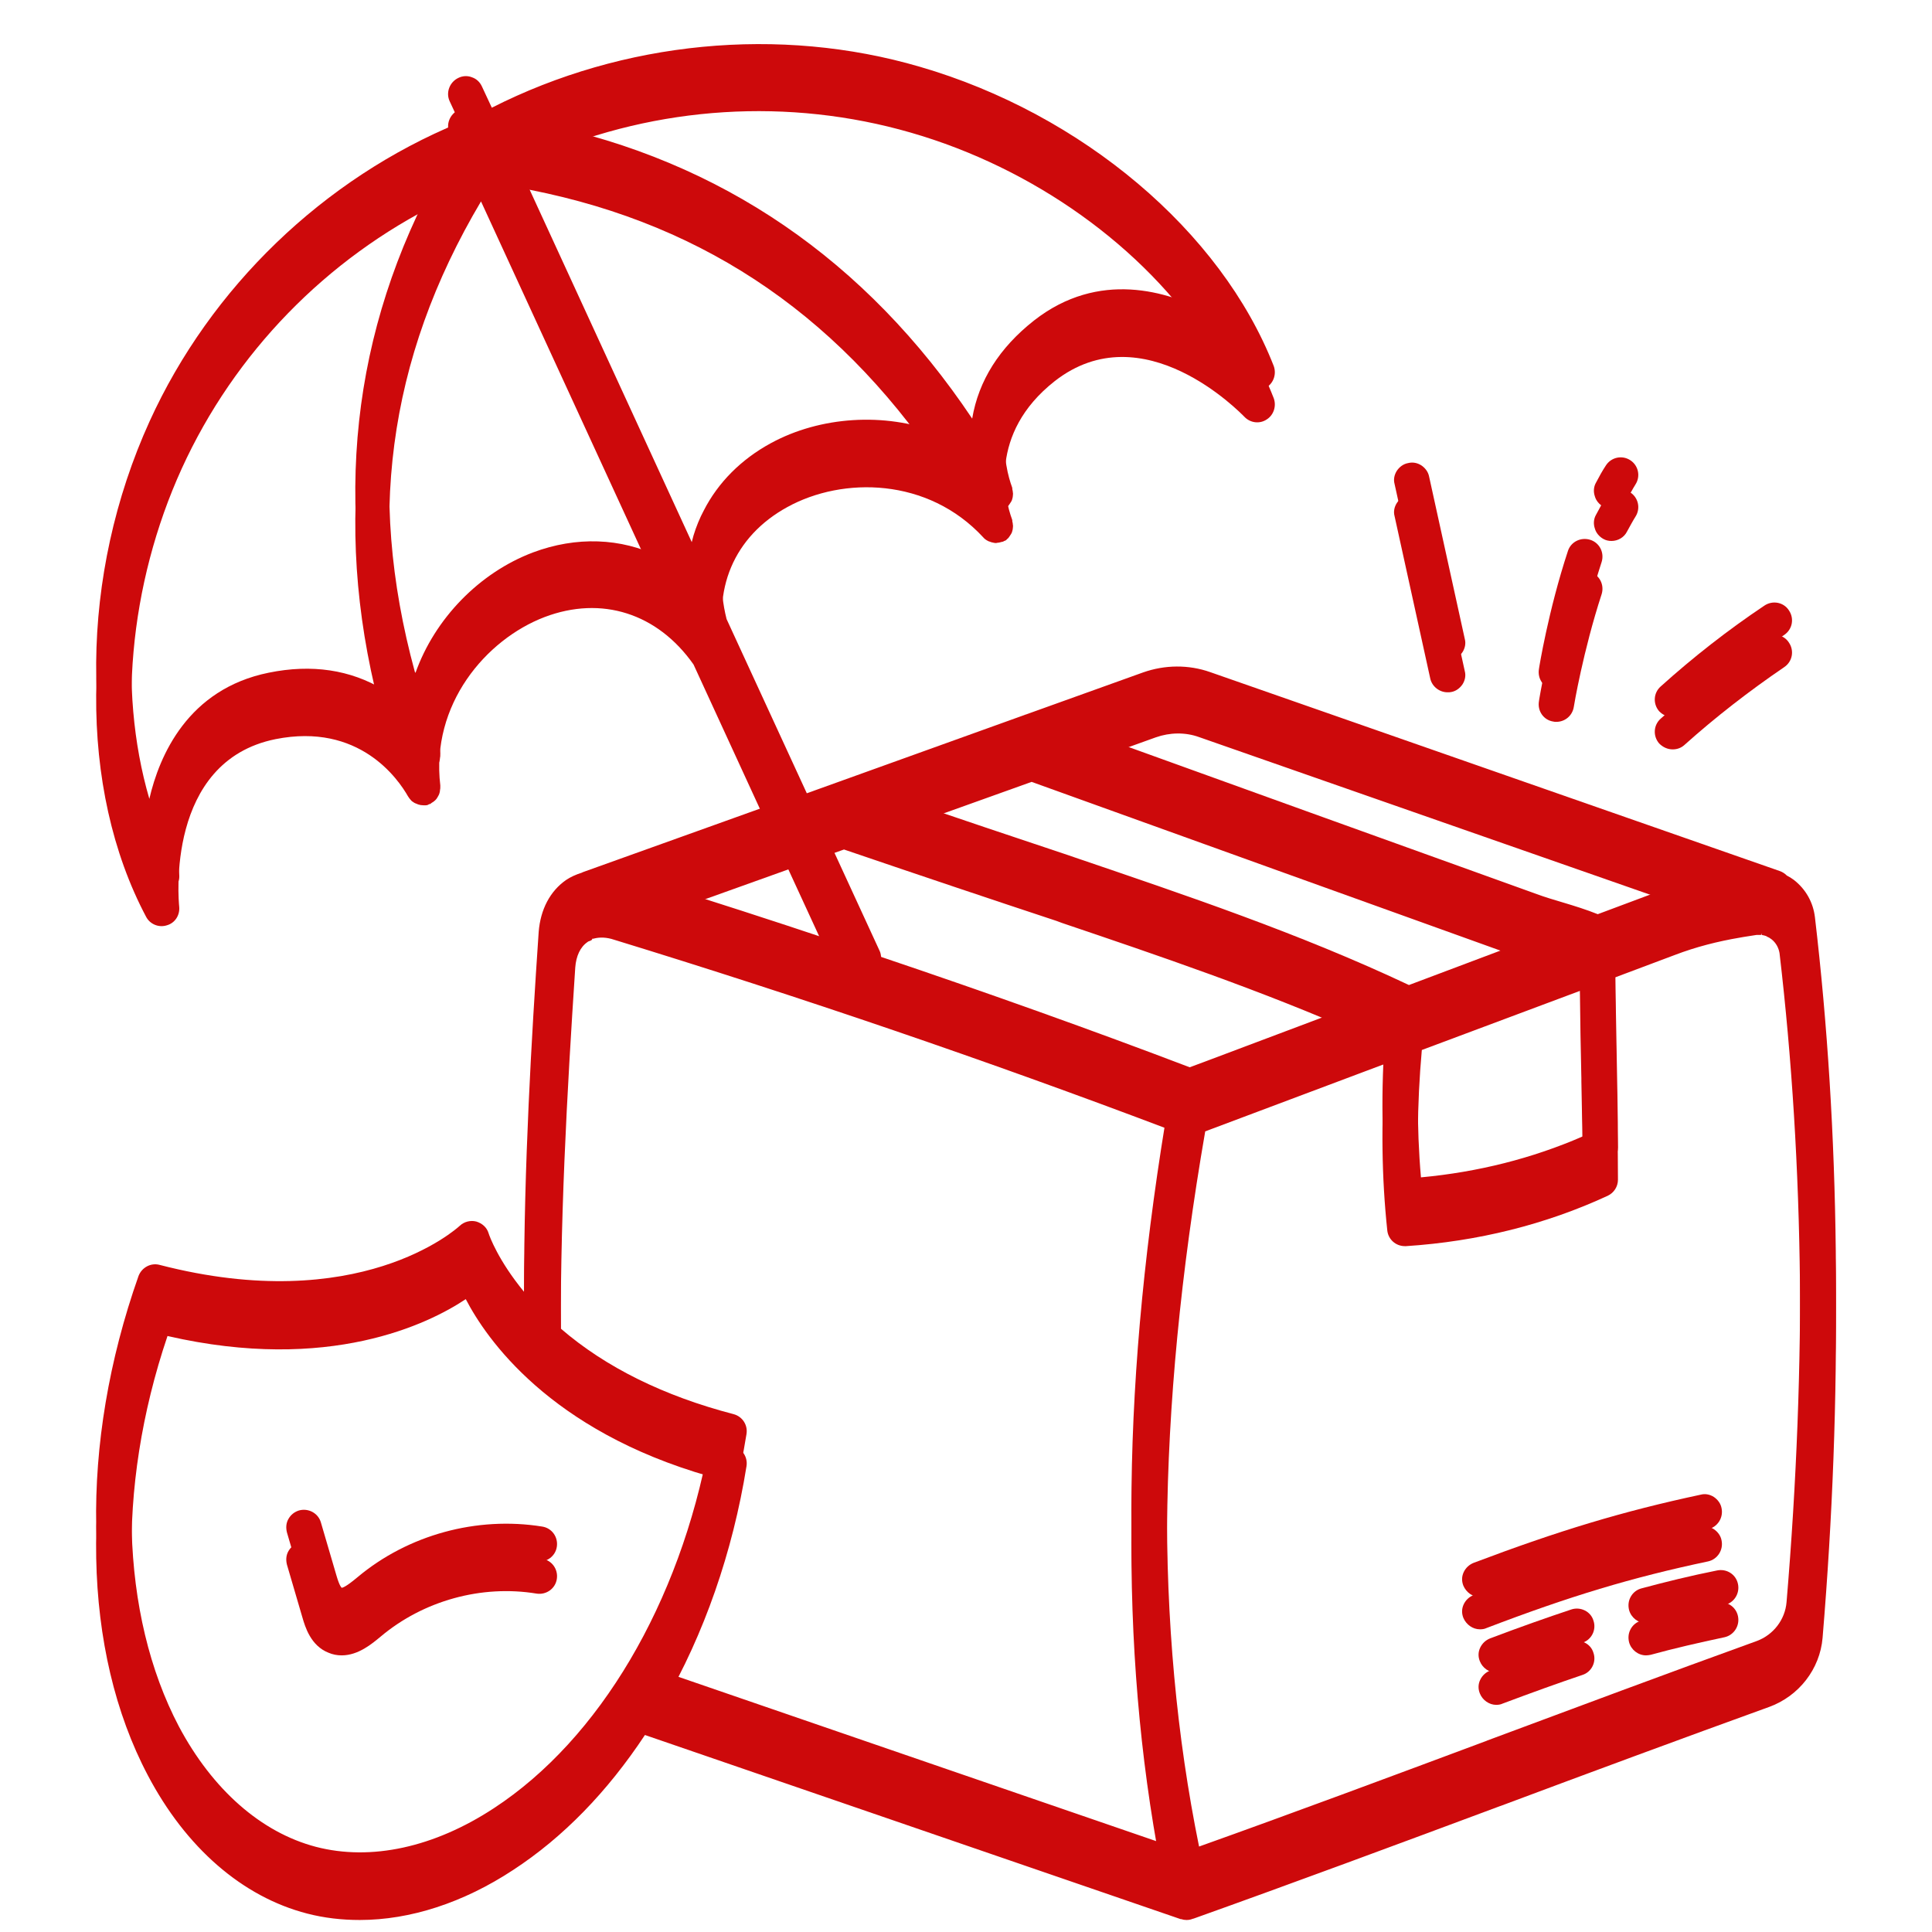 <svg xmlns="http://www.w3.org/2000/svg" width="60" height="60" viewBox="0 0 60 60" fill="none"><path d="M56.365 28.491C56.311 28.027 56.083 27.618 55.711 27.327C55.638 27.273 55.565 27.227 55.492 27.191C55.429 27.127 55.356 27.082 55.283 27.055L37.583 20.873C36.911 20.636 36.174 20.645 35.502 20.882L31.856 22.191C31.847 22.191 31.838 22.191 31.829 22.2L25.056 24.636L22.565 19.227C22.083 17.327 22.792 15.655 24.456 14.745C26.174 13.8 28.82 13.827 30.538 15.691C30.574 15.736 30.629 15.773 30.683 15.8C30.692 15.809 30.701 15.809 30.729 15.818C30.765 15.836 30.811 15.845 30.856 15.855C30.874 15.855 30.883 15.864 30.911 15.864C30.938 15.864 30.956 15.864 30.983 15.855C31.029 15.855 31.074 15.836 31.12 15.827C31.129 15.827 31.138 15.827 31.156 15.818C31.174 15.809 31.183 15.8 31.192 15.8L31.211 15.791C31.22 15.791 31.238 15.782 31.247 15.773C31.256 15.764 31.265 15.755 31.283 15.736C31.311 15.718 31.329 15.691 31.347 15.664C31.365 15.636 31.383 15.609 31.401 15.582C31.42 15.555 31.429 15.527 31.438 15.491C31.447 15.455 31.456 15.427 31.456 15.391C31.456 15.364 31.465 15.327 31.456 15.3C31.456 15.264 31.447 15.227 31.438 15.191C31.438 15.182 31.438 15.182 31.438 15.173C31.438 15.164 31.438 15.146 31.429 15.127C31.211 14.536 30.674 12.473 32.756 10.836C35.502 8.691 38.52 11.818 38.647 11.945C38.829 12.136 39.12 12.173 39.338 12.027C39.556 11.891 39.647 11.609 39.556 11.364C37.92 7.182 33.602 3.536 28.565 2.073C24.211 0.8 19.356 1.273 15.274 3.345L14.965 2.682C14.902 2.545 14.792 2.445 14.656 2.4C14.52 2.345 14.365 2.355 14.238 2.418C13.965 2.545 13.838 2.873 13.965 3.145L14.274 3.809C10.047 5.545 6.538 8.927 4.647 13.082C2.474 17.855 2.429 23.5 4.538 27.473C4.656 27.7 4.929 27.818 5.183 27.736C5.438 27.664 5.592 27.418 5.565 27.155C5.547 26.973 5.138 22.645 8.556 21.955C11.156 21.436 12.365 23.191 12.674 23.736C12.683 23.745 12.692 23.755 12.692 23.764C12.72 23.8 12.747 23.836 12.774 23.864L12.783 23.873C12.792 23.882 12.802 23.891 12.82 23.9C12.865 23.936 12.911 23.955 12.965 23.973L12.983 23.982C13.038 24 13.092 24.009 13.147 24.009H13.165H13.201H13.22C13.238 24.009 13.256 24.009 13.274 24C13.292 24 13.302 23.991 13.311 23.982L13.329 23.973C13.338 23.973 13.356 23.973 13.365 23.964C13.383 23.955 13.392 23.945 13.402 23.936C13.429 23.918 13.465 23.9 13.492 23.873C13.52 23.855 13.538 23.827 13.556 23.809C13.574 23.782 13.592 23.755 13.611 23.718C13.629 23.691 13.638 23.664 13.647 23.636C13.656 23.6 13.665 23.573 13.665 23.536C13.674 23.5 13.674 23.473 13.674 23.427C13.674 23.418 13.674 23.409 13.674 23.391C13.374 20.882 15.083 18.864 16.911 18.164C18.683 17.491 20.42 18.046 21.538 19.636L23.992 24.973L18.111 27.082C18.092 27.091 18.083 27.091 18.074 27.1C17.874 27.164 17.72 27.236 17.583 27.327C17.083 27.673 16.783 28.245 16.729 28.945C16.502 32.282 16.274 36.209 16.274 40.118C15.474 39.145 15.201 38.391 15.174 38.3C15.12 38.118 14.974 37.991 14.792 37.936C14.62 37.891 14.42 37.936 14.283 38.064C14.156 38.182 11.138 40.882 4.956 39.282C4.683 39.209 4.402 39.364 4.302 39.627C2.456 44.855 2.547 50.264 4.592 54.136C5.774 56.382 7.529 57.909 9.538 58.427C10.065 58.564 10.611 58.627 11.174 58.627C12.738 58.627 14.392 58.091 15.938 57.073C17.483 56.064 18.856 54.655 20.029 52.882L36.665 58.6H36.683C36.738 58.618 36.792 58.627 36.847 58.627C36.911 58.627 36.974 58.618 37.038 58.591L37.074 58.582C40.129 57.491 43.411 56.273 46.583 55.091L46.611 55.082C49.383 54.045 52.256 52.982 54.947 52.009C55.865 51.673 56.52 50.836 56.602 49.864C57.229 42.336 57.147 35.145 56.365 28.491ZM20.483 17.291C19.283 16.7 17.892 16.655 16.556 17.155C14.892 17.782 13.502 19.209 12.902 20.9C12.902 20.891 12.902 20.882 12.892 20.882L12.883 20.864C11.356 15.264 12.029 10.155 14.938 5.255L20.365 17.055L20.483 17.291ZM11.911 21.418C10.883 20.8 9.683 20.618 8.347 20.891C5.829 21.4 4.947 23.473 4.638 24.809C3.629 21.355 4.002 17.155 5.647 13.546C7.283 9.964 10.129 7.036 13.665 5.291C10.902 10.273 10.311 15.7 11.911 21.418ZM21.856 15.855C21.829 15.909 21.802 15.964 21.765 16.036C21.647 16.291 21.547 16.564 21.483 16.836L15.947 4.8C21.574 5.782 25.892 8.618 29.165 13.445C29.156 13.445 29.147 13.436 29.138 13.436C27.474 12.8 25.474 12.927 23.938 13.764C23.02 14.264 22.302 14.982 21.856 15.855ZM16.792 3.836C20.429 2.282 24.502 2.027 28.283 3.118C32.102 4.218 35.52 6.673 37.492 9.691C36.283 9.055 34.129 8.373 32.111 9.955C31.038 10.8 30.392 11.818 30.192 13C26.892 8.073 22.392 4.991 16.792 3.836ZM20.42 27.455L24.483 26L25.983 29.255C23.865 28.546 22.083 27.973 20.42 27.455ZM44.156 31.609L49.065 29.773C49.074 30.7 49.092 31.664 49.111 32.482V32.582C49.129 33.482 49.147 34.409 49.156 35.291C47.592 35.973 45.901 36.4 44.129 36.564C43.992 35 44.002 33.336 44.156 31.609ZM52.611 27.318L52.229 27.427H52.247C52.029 27.491 51.829 27.564 51.638 27.636L49.62 28.391C49.256 28.245 48.901 28.136 48.538 28.027C48.265 27.945 47.983 27.864 47.692 27.755C43.02 26.073 38.338 24.391 33.665 22.7L35.892 21.9C36.329 21.745 36.811 21.736 37.238 21.891L52.692 27.291C52.656 27.309 52.629 27.318 52.611 27.318ZM43.756 30.591C40.365 28.991 36.792 27.791 33.347 26.618L33.165 26.555C31.474 25.991 29.738 25.409 27.874 24.773L32.038 23.282C37.138 25.118 42.229 26.955 47.32 28.782C47.547 28.864 47.765 28.936 47.983 29L43.756 30.591ZM37.411 32.973L36.947 33.145C33.938 32 30.711 30.846 27.365 29.718C27.356 29.655 27.347 29.591 27.32 29.536L25.52 25.627L26.211 25.382C28.611 26.2 30.774 26.927 32.811 27.6L32.983 27.664C35.911 28.655 39.22 29.773 42.292 31.136L37.411 32.973ZM37.429 34.136L43.02 32.036C42.883 33.855 42.911 35.591 43.083 37.209C43.111 37.491 43.347 37.7 43.629 37.7H43.665C45.892 37.555 48.002 37.027 49.929 36.136C50.12 36.045 50.247 35.855 50.247 35.636C50.247 34.6 50.22 33.509 50.202 32.455C50.183 31.509 50.165 30.418 50.156 29.355L52.02 28.655C52.665 28.409 53.338 28.236 54.038 28.118L54.138 28.1C54.274 28.082 54.401 28.055 54.547 28.036H54.565H54.692L54.702 27.982L54.711 28.036C54.765 28.046 54.811 28.055 54.856 28.073L54.865 28.082C54.929 28.109 54.974 28.136 55.02 28.173C55.156 28.282 55.238 28.436 55.265 28.6C56.038 35.182 56.111 42.3 55.483 49.755C55.438 50.3 55.074 50.773 54.556 50.964C51.838 51.946 48.965 53.018 46.183 54.055L46.165 54.064C43.192 55.173 40.12 56.318 37.238 57.346C35.847 50.509 35.911 42.909 37.429 34.136ZM23.183 44.536C23.229 44.255 23.056 43.991 22.783 43.918C20.62 43.355 18.811 42.464 17.42 41.264C17.374 37.064 17.611 32.909 17.865 29.046C17.892 28.691 18.02 28.409 18.247 28.255C18.265 28.236 18.302 28.227 18.329 28.218L18.392 28.182L18.383 28.155C18.411 28.155 18.429 28.155 18.456 28.145C18.638 28.1 18.847 28.109 19.065 28.182C24.847 29.955 30.656 31.936 36.32 34.082C34.838 42.682 34.747 50.173 36.047 56.964L36.083 57.136C36.092 57.173 36.092 57.2 36.102 57.236V57.245L20.611 51.918C21.865 49.755 22.756 47.2 23.183 44.536ZM22.02 44.846C21.111 49.782 18.62 54.009 15.338 56.155C13.483 57.373 11.52 57.8 9.811 57.355C8.111 56.909 6.602 55.582 5.556 53.618C3.729 50.145 3.592 45.245 5.202 40.491C10.22 41.645 13.32 40.109 14.465 39.346C15.101 40.573 17.065 43.427 22.02 44.846Z" fill="#CD090B"></path><path d="M45.964 49.6C46.028 49.6 46.101 49.591 46.155 49.564C48.746 48.573 50.673 47.991 53.046 47.491C53.337 47.427 53.528 47.136 53.464 46.836C53.437 46.691 53.346 46.573 53.228 46.491C53.101 46.409 52.955 46.382 52.819 46.418C50.392 46.936 48.41 47.536 45.764 48.536C45.628 48.591 45.519 48.691 45.455 48.827C45.392 48.964 45.392 49.109 45.446 49.245C45.537 49.455 45.737 49.6 45.964 49.6Z" fill="#CD090B"></path><path d="M48.803 49.982C48.04 50.236 47.212 50.527 46.276 50.882C46.14 50.936 46.031 51.036 45.967 51.173C45.903 51.309 45.903 51.455 45.958 51.591C46.04 51.8 46.249 51.946 46.467 51.946C46.531 51.946 46.603 51.936 46.658 51.909C47.576 51.564 48.385 51.273 49.14 51.018C49.431 50.927 49.585 50.609 49.485 50.327C49.403 50.045 49.085 49.891 48.803 49.982Z" fill="#CD090B"></path><path d="M50.983 49.327C50.838 49.364 50.72 49.455 50.647 49.582C50.574 49.709 50.556 49.855 50.592 50C50.656 50.236 50.874 50.409 51.12 50.409C51.165 50.409 51.22 50.4 51.265 50.391C51.992 50.191 52.747 50.018 53.556 49.846C53.847 49.782 54.038 49.491 53.974 49.191C53.911 48.891 53.62 48.709 53.32 48.773C52.502 48.936 51.729 49.127 50.983 49.327Z" fill="#CD090B"></path><path d="M11.102 48.982C10.702 49.318 10.62 49.309 10.611 49.309C10.611 49.309 10.548 49.273 10.448 48.927L9.966 47.282C9.884 46.991 9.575 46.827 9.284 46.909C9.139 46.955 9.03 47.045 8.957 47.173C8.884 47.3 8.875 47.446 8.911 47.591L9.393 49.236C9.475 49.518 9.648 50.109 10.202 50.327C10.33 50.382 10.466 50.409 10.611 50.409C11.13 50.409 11.557 50.045 11.82 49.827C13.148 48.709 14.957 48.209 16.666 48.491C16.966 48.536 17.248 48.336 17.293 48.036C17.339 47.736 17.139 47.455 16.839 47.409C14.811 47.082 12.675 47.664 11.102 48.982Z" fill="#CD090B"></path><path d="M49.791 15.736C49.873 15.782 49.955 15.8 50.046 15.8C50.246 15.8 50.437 15.691 50.528 15.509C50.619 15.345 50.7 15.191 50.791 15.045C50.955 14.791 50.882 14.454 50.628 14.291C50.373 14.127 50.037 14.2 49.873 14.454C49.764 14.618 49.664 14.8 49.564 14.991C49.491 15.118 49.482 15.273 49.528 15.409C49.564 15.545 49.664 15.664 49.791 15.736Z" fill="#CD090B"></path><path d="M48.24 21.409C48.267 21.418 48.303 21.418 48.331 21.418C48.603 21.418 48.831 21.227 48.876 20.954C48.876 20.936 49.167 19.209 49.74 17.454C49.831 17.164 49.676 16.855 49.385 16.764C49.094 16.673 48.785 16.827 48.694 17.109C48.085 18.954 47.794 20.755 47.794 20.773C47.74 21.082 47.94 21.364 48.24 21.409Z" fill="#CD090B"></path><path d="M51.947 22.273C52.084 22.273 52.211 22.227 52.311 22.136C53.284 21.264 54.329 20.455 55.411 19.718C55.665 19.546 55.729 19.209 55.556 18.955C55.393 18.7 55.047 18.636 54.793 18.809C53.665 19.564 52.584 20.409 51.575 21.318C51.347 21.518 51.329 21.864 51.529 22.091C51.647 22.209 51.793 22.273 51.947 22.273Z" fill="#CD090B"></path><path d="M44.418 20.073C44.472 20.318 44.7 20.5 44.954 20.5C44.991 20.5 45.036 20.5 45.072 20.491C45.218 20.464 45.336 20.373 45.418 20.255C45.5 20.127 45.527 19.982 45.491 19.846L44.382 14.8C44.354 14.655 44.263 14.536 44.145 14.455C44.018 14.373 43.872 14.345 43.727 14.382C43.581 14.409 43.463 14.5 43.382 14.618C43.3 14.745 43.272 14.891 43.309 15.027L44.418 20.073Z" fill="#CD090B"></path><path d="M56.365 29.491C56.311 29.027 56.083 28.618 55.711 28.327C55.638 28.273 55.565 28.227 55.492 28.191C55.429 28.127 55.356 28.082 55.283 28.055L37.583 21.873C36.911 21.636 36.174 21.645 35.502 21.882L31.856 23.191C31.847 23.191 31.838 23.191 31.829 23.2L25.056 25.636L22.565 20.227C22.083 18.327 22.792 16.655 24.456 15.745C26.174 14.8 28.82 14.827 30.538 16.691C30.574 16.736 30.629 16.773 30.683 16.8C30.692 16.809 30.701 16.809 30.729 16.818C30.765 16.836 30.811 16.846 30.856 16.855C30.874 16.855 30.883 16.864 30.911 16.864C30.938 16.864 30.956 16.864 30.983 16.855C31.029 16.855 31.074 16.836 31.12 16.827C31.129 16.827 31.138 16.827 31.156 16.818C31.174 16.809 31.183 16.8 31.192 16.8L31.211 16.791C31.22 16.791 31.238 16.782 31.247 16.773C31.256 16.764 31.265 16.755 31.283 16.736C31.311 16.718 31.329 16.691 31.347 16.664C31.365 16.636 31.383 16.609 31.401 16.582C31.42 16.555 31.429 16.527 31.438 16.491C31.447 16.455 31.456 16.427 31.456 16.391C31.456 16.364 31.465 16.327 31.456 16.3C31.456 16.264 31.447 16.227 31.438 16.191C31.438 16.182 31.438 16.182 31.438 16.173C31.438 16.164 31.438 16.145 31.429 16.127C31.211 15.536 30.674 13.473 32.756 11.836C35.502 9.691 38.52 12.818 38.647 12.945C38.829 13.136 39.12 13.173 39.338 13.027C39.556 12.891 39.647 12.609 39.556 12.364C37.92 8.182 33.602 4.536 28.565 3.073C24.211 1.8 19.356 2.273 15.274 4.345L14.965 3.682C14.902 3.545 14.792 3.445 14.656 3.4C14.52 3.345 14.365 3.355 14.238 3.418C13.965 3.545 13.838 3.873 13.965 4.145L14.274 4.809C10.047 6.545 6.538 9.927 4.647 14.082C2.474 18.855 2.429 24.5 4.538 28.473C4.656 28.7 4.929 28.818 5.183 28.736C5.438 28.664 5.592 28.418 5.565 28.155C5.547 27.973 5.138 23.645 8.556 22.955C11.156 22.436 12.365 24.191 12.674 24.736C12.683 24.745 12.692 24.755 12.692 24.764C12.72 24.8 12.747 24.836 12.774 24.864L12.783 24.873C12.792 24.882 12.802 24.891 12.82 24.9C12.865 24.936 12.911 24.955 12.965 24.973L12.983 24.982C13.038 25 13.092 25.009 13.147 25.009H13.165H13.201H13.22C13.238 25.009 13.256 25.009 13.274 25C13.292 25 13.302 24.991 13.311 24.982L13.329 24.973C13.338 24.973 13.356 24.973 13.365 24.964C13.383 24.955 13.392 24.945 13.402 24.936C13.429 24.918 13.465 24.9 13.492 24.873C13.52 24.855 13.538 24.827 13.556 24.809C13.574 24.782 13.592 24.755 13.611 24.718C13.629 24.691 13.638 24.664 13.647 24.636C13.656 24.6 13.665 24.573 13.665 24.536C13.674 24.5 13.674 24.473 13.674 24.427C13.674 24.418 13.674 24.409 13.674 24.391C13.374 21.882 15.083 19.864 16.911 19.164C18.683 18.491 20.42 19.046 21.538 20.636L23.992 25.973L18.111 28.082C18.092 28.091 18.083 28.091 18.074 28.1C17.874 28.164 17.72 28.236 17.583 28.327C17.083 28.673 16.783 29.245 16.729 29.945C16.502 33.282 16.274 37.209 16.274 41.118C15.474 40.145 15.201 39.391 15.174 39.3C15.12 39.118 14.974 38.991 14.792 38.936C14.62 38.891 14.42 38.936 14.283 39.064C14.156 39.182 11.138 41.882 4.956 40.282C4.683 40.209 4.402 40.364 4.302 40.627C2.456 45.855 2.547 51.264 4.592 55.136C5.774 57.382 7.529 58.909 9.538 59.427C10.065 59.564 10.611 59.627 11.174 59.627C12.738 59.627 14.392 59.091 15.938 58.073C17.483 57.064 18.856 55.655 20.029 53.882L36.665 59.6H36.683C36.738 59.618 36.792 59.627 36.847 59.627C36.911 59.627 36.974 59.618 37.038 59.591L37.074 59.582C40.129 58.491 43.411 57.273 46.583 56.091L46.611 56.082C49.383 55.045 52.256 53.982 54.947 53.009C55.865 52.673 56.52 51.836 56.602 50.864C57.229 43.336 57.147 36.145 56.365 29.491ZM20.483 18.291C19.283 17.7 17.892 17.655 16.556 18.155C14.892 18.782 13.502 20.209 12.902 21.9C12.902 21.891 12.902 21.882 12.892 21.882L12.883 21.864C11.356 16.264 12.029 11.155 14.938 6.255L20.365 18.055L20.483 18.291ZM11.911 22.418C10.883 21.8 9.683 21.618 8.347 21.891C5.829 22.4 4.947 24.473 4.638 25.809C3.629 22.355 4.002 18.155 5.647 14.546C7.283 10.964 10.129 8.036 13.665 6.291C10.902 11.273 10.311 16.7 11.911 22.418ZM21.856 16.855C21.829 16.909 21.802 16.964 21.765 17.036C21.647 17.291 21.547 17.564 21.483 17.836L15.947 5.8C21.574 6.782 25.892 9.618 29.165 14.445C29.156 14.445 29.147 14.436 29.138 14.436C27.474 13.8 25.474 13.927 23.938 14.764C23.02 15.264 22.302 15.982 21.856 16.855ZM16.792 4.836C20.429 3.282 24.502 3.027 28.283 4.118C32.102 5.218 35.52 7.673 37.492 10.691C36.283 10.055 34.129 9.373 32.111 10.955C31.038 11.8 30.392 12.818 30.192 14C26.892 9.073 22.392 5.991 16.792 4.836ZM20.42 28.455L24.483 27L25.983 30.255C23.865 29.546 22.083 28.973 20.42 28.455ZM44.156 32.609L49.065 30.773C49.074 31.7 49.092 32.664 49.111 33.482V33.582C49.129 34.482 49.147 35.409 49.156 36.291C47.592 36.973 45.901 37.4 44.129 37.564C43.992 36 44.002 34.336 44.156 32.609ZM52.611 28.318L52.229 28.427H52.247C52.029 28.491 51.829 28.564 51.638 28.636L49.62 29.391C49.256 29.245 48.901 29.136 48.538 29.027C48.265 28.945 47.983 28.864 47.692 28.755C43.02 27.073 38.338 25.391 33.665 23.7L35.892 22.9C36.329 22.745 36.811 22.736 37.238 22.891L52.692 28.291C52.656 28.309 52.629 28.318 52.611 28.318ZM43.756 31.591C40.365 29.991 36.792 28.791 33.347 27.618L33.165 27.555C31.474 26.991 29.738 26.409 27.874 25.773L32.038 24.282C37.138 26.118 42.229 27.955 47.32 29.782C47.547 29.864 47.765 29.936 47.983 30L43.756 31.591ZM37.411 33.973L36.947 34.145C33.938 33 30.711 31.846 27.365 30.718C27.356 30.655 27.347 30.591 27.32 30.536L25.52 26.627L26.211 26.382C28.611 27.2 30.774 27.927 32.811 28.6L32.983 28.664C35.911 29.655 39.22 30.773 42.292 32.136L37.411 33.973ZM37.429 35.136L43.02 33.036C42.883 34.855 42.911 36.591 43.083 38.209C43.111 38.491 43.347 38.7 43.629 38.7H43.665C45.892 38.555 48.002 38.027 49.929 37.136C50.12 37.045 50.247 36.855 50.247 36.636C50.247 35.6 50.22 34.509 50.202 33.455C50.183 32.509 50.165 31.418 50.156 30.355L52.02 29.655C52.665 29.409 53.338 29.236 54.038 29.118L54.138 29.1C54.274 29.082 54.401 29.055 54.547 29.036H54.565H54.692L54.702 28.982L54.711 29.036C54.765 29.046 54.811 29.055 54.856 29.073L54.865 29.082C54.929 29.109 54.974 29.136 55.02 29.173C55.156 29.282 55.238 29.436 55.265 29.6C56.038 36.182 56.111 43.3 55.483 50.755C55.438 51.3 55.074 51.773 54.556 51.964C51.838 52.946 48.965 54.018 46.183 55.055L46.165 55.064C43.192 56.173 40.12 57.318 37.238 58.346C35.847 51.509 35.911 43.909 37.429 35.136ZM23.183 45.536C23.229 45.255 23.056 44.991 22.783 44.918C20.62 44.355 18.811 43.464 17.42 42.264C17.374 38.064 17.611 33.909 17.865 30.046C17.892 29.691 18.02 29.409 18.247 29.255C18.265 29.236 18.302 29.227 18.329 29.218L18.392 29.182L18.383 29.155C18.411 29.155 18.429 29.155 18.456 29.145C18.638 29.1 18.847 29.109 19.065 29.182C24.847 30.955 30.656 32.936 36.32 35.082C34.838 43.682 34.747 51.173 36.047 57.964L36.083 58.136C36.092 58.173 36.092 58.2 36.102 58.236V58.245L20.611 52.918C21.865 50.755 22.756 48.2 23.183 45.536ZM22.02 45.846C21.111 50.782 18.62 55.009 15.338 57.155C13.483 58.373 11.52 58.8 9.811 58.355C8.111 57.909 6.602 56.582 5.556 54.618C3.729 51.145 3.592 46.245 5.202 41.491C10.22 42.645 13.32 41.109 14.465 40.346C15.101 41.573 17.065 44.427 22.02 45.846Z" fill="#CD090B"></path><path d="M45.964 50.6C46.028 50.6 46.101 50.591 46.155 50.564C48.746 49.573 50.673 48.991 53.046 48.491C53.337 48.427 53.528 48.136 53.464 47.836C53.437 47.691 53.346 47.573 53.228 47.491C53.101 47.409 52.955 47.382 52.819 47.418C50.392 47.936 48.41 48.536 45.764 49.536C45.628 49.591 45.519 49.691 45.455 49.827C45.392 49.964 45.392 50.109 45.446 50.245C45.537 50.455 45.737 50.6 45.964 50.6Z" fill="#CD090B"></path><path d="M48.803 50.982C48.04 51.236 47.212 51.527 46.276 51.882C46.14 51.936 46.031 52.036 45.967 52.173C45.903 52.309 45.903 52.455 45.958 52.591C46.04 52.8 46.249 52.946 46.467 52.946C46.531 52.946 46.603 52.936 46.658 52.909C47.576 52.564 48.385 52.273 49.14 52.018C49.431 51.927 49.585 51.609 49.485 51.327C49.403 51.045 49.085 50.891 48.803 50.982Z" fill="#CD090B"></path><path d="M50.983 50.327C50.838 50.364 50.72 50.455 50.647 50.582C50.574 50.709 50.556 50.855 50.592 51C50.656 51.236 50.874 51.409 51.12 51.409C51.165 51.409 51.22 51.4 51.265 51.391C51.992 51.191 52.747 51.018 53.556 50.846C53.847 50.782 54.038 50.491 53.974 50.191C53.911 49.891 53.62 49.709 53.32 49.773C52.502 49.936 51.729 50.127 50.983 50.327Z" fill="#CD090B"></path><path d="M11.102 49.982C10.702 50.318 10.62 50.309 10.611 50.309C10.611 50.309 10.548 50.273 10.448 49.927L9.966 48.282C9.884 47.991 9.575 47.827 9.284 47.909C9.139 47.955 9.03 48.045 8.957 48.173C8.884 48.3 8.875 48.446 8.911 48.591L9.393 50.236C9.475 50.518 9.648 51.109 10.202 51.327C10.33 51.382 10.466 51.409 10.611 51.409C11.13 51.409 11.557 51.045 11.82 50.827C13.148 49.709 14.957 49.209 16.666 49.491C16.966 49.536 17.248 49.336 17.293 49.036C17.339 48.736 17.139 48.455 16.839 48.409C14.811 48.082 12.675 48.664 11.102 49.982Z" fill="#CD090B"></path><path d="M49.791 16.736C49.873 16.782 49.955 16.8 50.046 16.8C50.246 16.8 50.437 16.691 50.528 16.509C50.619 16.345 50.7 16.191 50.791 16.045C50.955 15.791 50.882 15.454 50.628 15.291C50.373 15.127 50.037 15.2 49.873 15.454C49.764 15.618 49.664 15.8 49.564 15.991C49.491 16.118 49.482 16.273 49.528 16.409C49.564 16.545 49.664 16.664 49.791 16.736Z" fill="#CD090B"></path><path d="M48.24 22.409C48.267 22.418 48.303 22.418 48.331 22.418C48.603 22.418 48.831 22.227 48.876 21.954C48.876 21.936 49.167 20.209 49.74 18.454C49.831 18.164 49.676 17.855 49.385 17.764C49.094 17.673 48.785 17.827 48.694 18.109C48.085 19.954 47.794 21.755 47.794 21.773C47.74 22.082 47.94 22.364 48.24 22.409Z" fill="#CD090B"></path><path d="M51.947 23.273C52.084 23.273 52.211 23.227 52.311 23.136C53.284 22.264 54.329 21.455 55.411 20.718C55.665 20.546 55.729 20.209 55.556 19.955C55.393 19.7 55.047 19.636 54.793 19.809C53.665 20.564 52.584 21.409 51.575 22.318C51.347 22.518 51.329 22.864 51.529 23.091C51.647 23.209 51.793 23.273 51.947 23.273Z" fill="#CD090B"></path><path d="M44.418 21.073C44.472 21.318 44.7 21.5 44.954 21.5C44.991 21.5 45.036 21.5 45.072 21.491C45.218 21.464 45.336 21.373 45.418 21.255C45.5 21.127 45.527 20.982 45.491 20.846L44.382 15.8C44.354 15.655 44.263 15.536 44.145 15.455C44.018 15.373 43.872 15.345 43.727 15.382C43.581 15.409 43.463 15.5 43.382 15.618C43.3 15.745 43.272 15.891 43.309 16.027L44.418 21.073Z" fill="#CD090B"></path></svg>